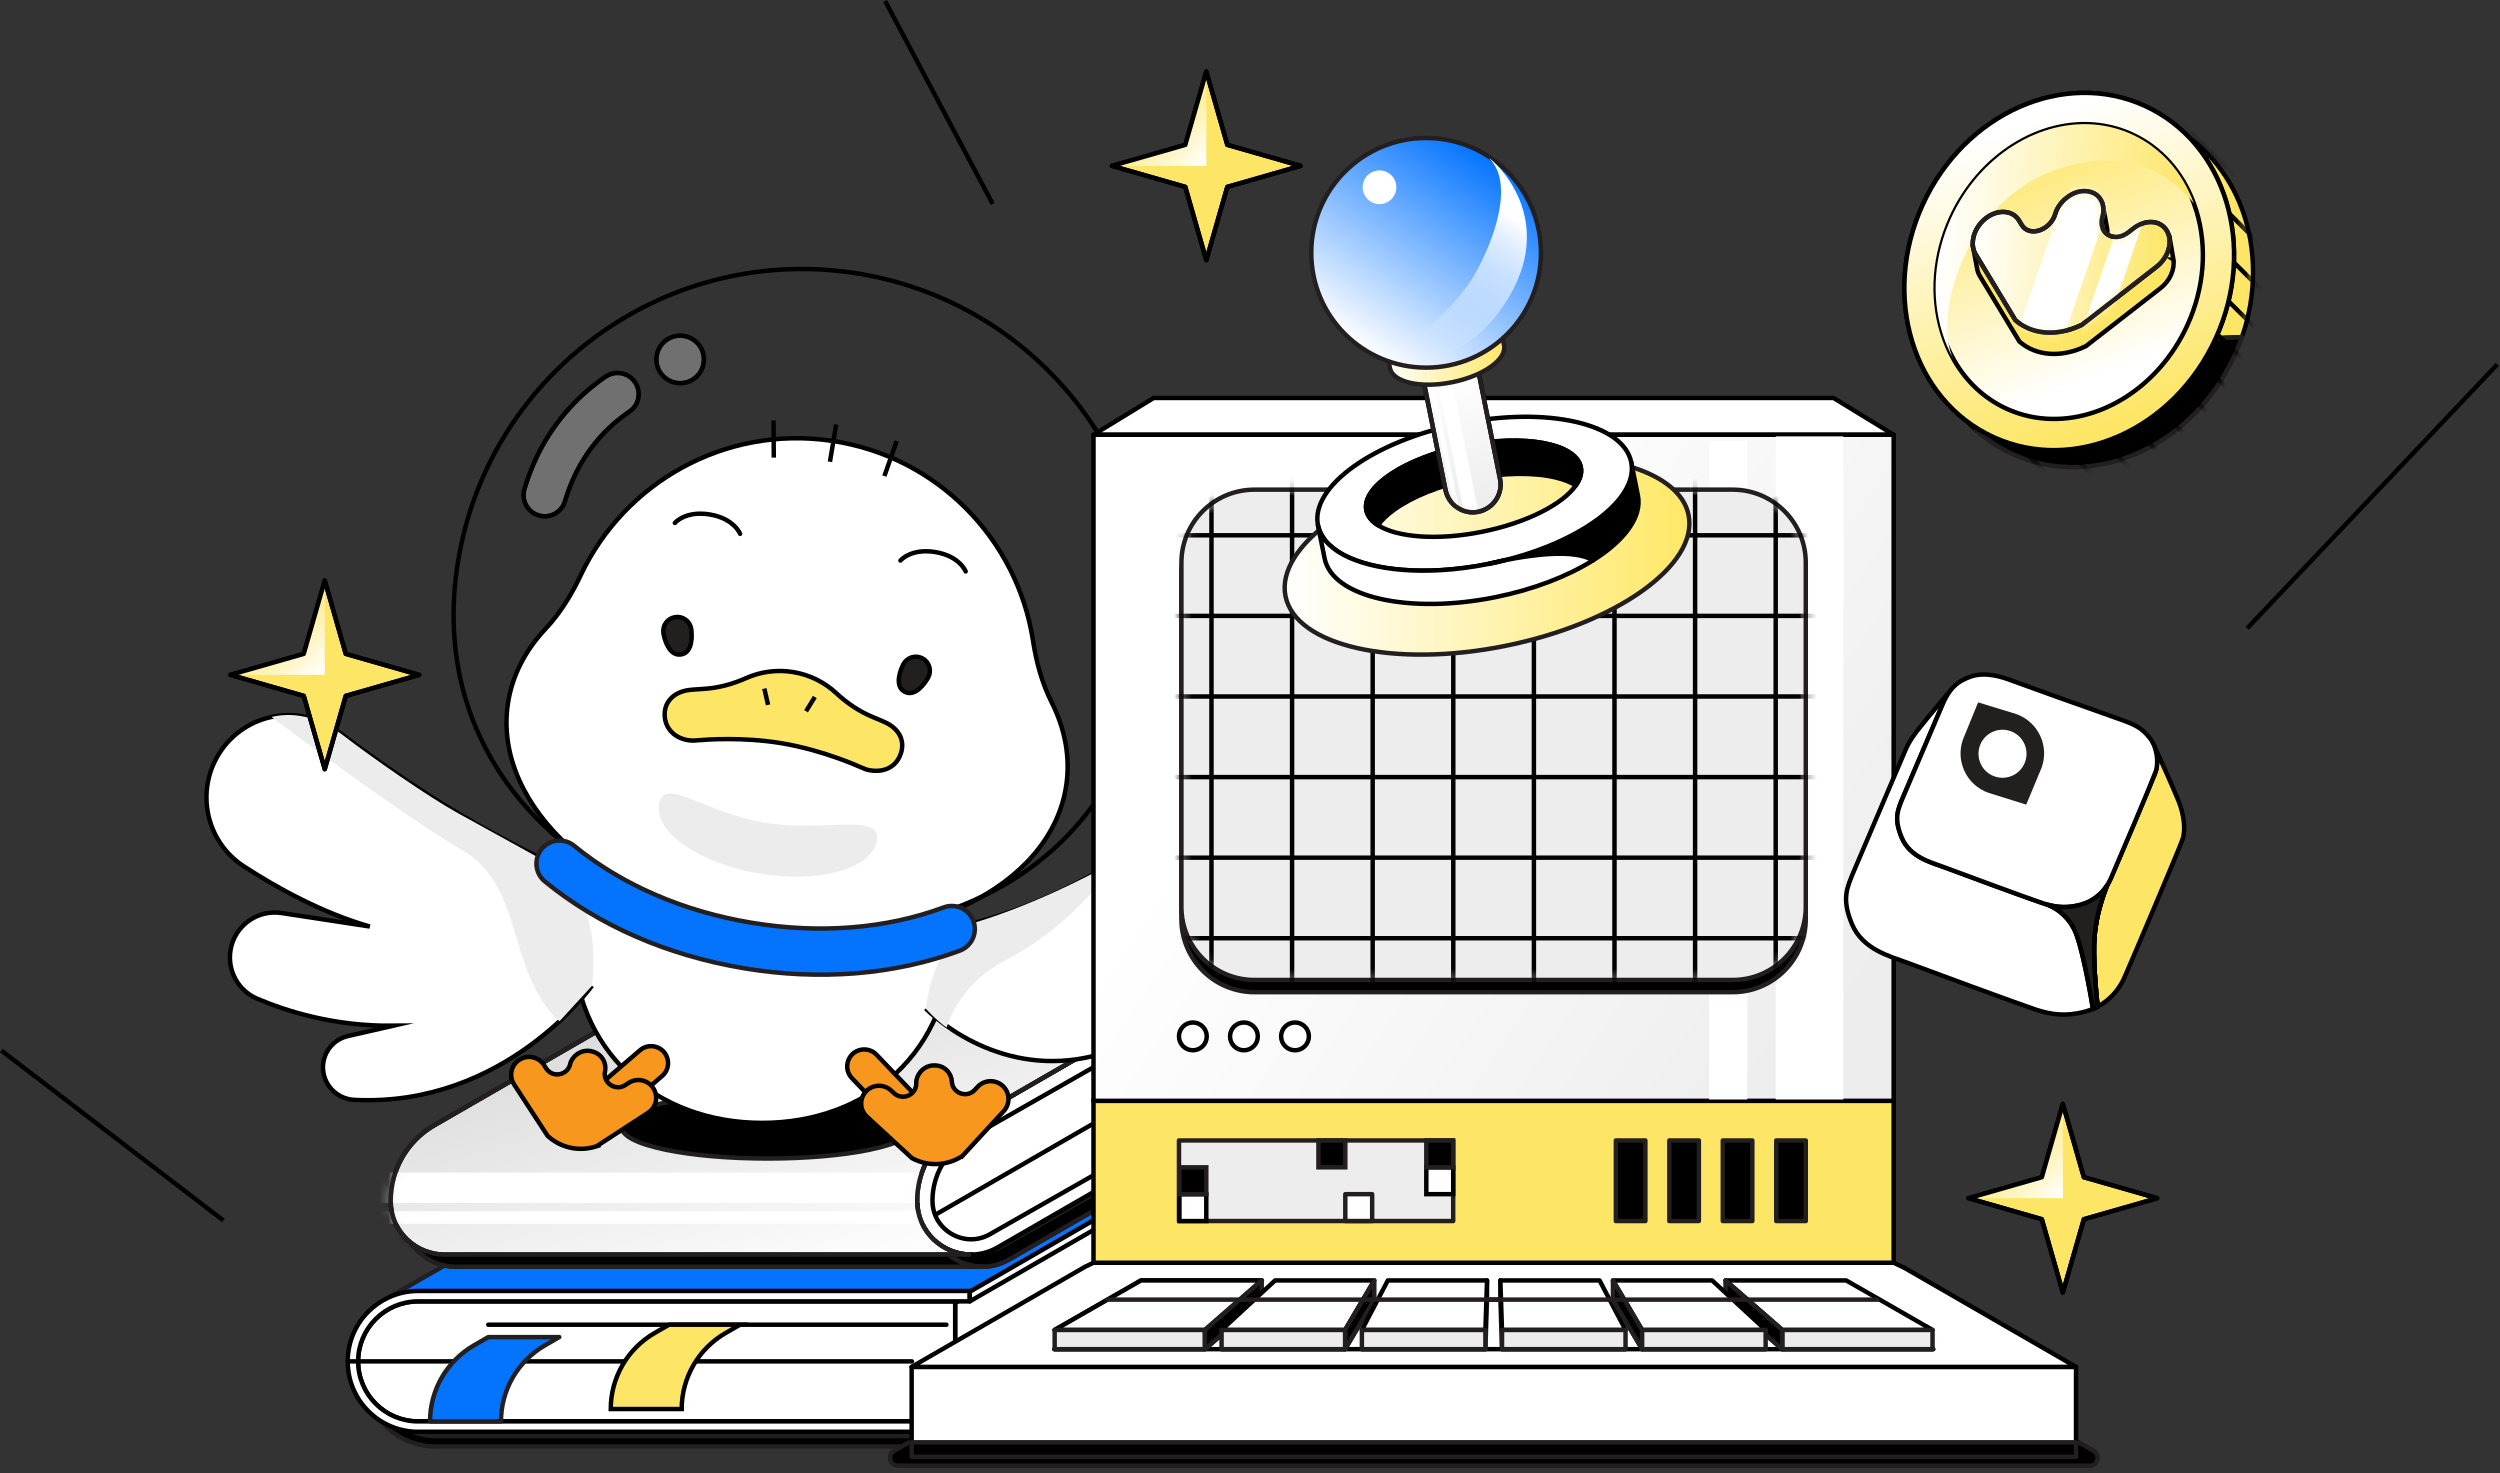 <svg width="280" height="165" viewBox="0 0 280 165" fill="none" xmlns="http://www.w3.org/2000/svg">
<rect x="0" y="0" width="280" height="165" fill="#333333" stroke="none"/>
<path d="M108.633 160.837H48.761H106.995L130.165 147.46V134.198L127.51 135.733H124.876L125.467 134.814H72.435C68.66 134.814 64.949 135.801 61.673 137.677L45.485 146.949L45.463 146.96C44.61 147.348 43.842 147.887 43.185 148.543C41.758 149.968 40.874 151.942 40.874 154.119C40.874 158.472 44.408 162.005 48.761 162.005H108.633L131.803 148.628V147.463L108.633 160.84V160.837ZM106.998 147.395H107.304L106.998 147.572V147.395Z" fill="black"/>
<path d="M48.761 160.837H108.634V160.84L131.803 147.463V148.628L108.634 162.005H48.761C44.408 162.005 40.874 158.472 40.874 154.119C40.874 151.942 41.758 149.968 43.185 148.543C43.842 147.887 44.61 147.348 45.463 146.96L45.485 146.949L61.673 137.677C64.949 135.801 68.66 134.814 72.435 134.814H125.467L124.876 135.733H127.51L130.165 134.198V147.46L106.995 160.837H48.761ZM48.761 160.837C46.907 160.837 45.228 160.082 44.011 158.866M106.998 147.395H107.304L106.998 147.572V147.395Z" stroke="#231F20" stroke-width="0.5" stroke-linecap="round" stroke-linejoin="round"/>
<path d="M125.45 133.17L124.86 134.089L123.615 136.02L108.617 144.677L107.51 145.317H43.532L43.554 145.306L59.742 136.033C63.019 134.158 66.73 133.17 70.504 133.17H125.45Z" fill="#0474FF" stroke="#231F20" stroke-width="0.5" stroke-linecap="round" stroke-linejoin="round"/>
<path d="M130.149 145.82L106.979 159.196V145.932L130.149 132.555V145.82Z" fill="white" stroke="black" stroke-width="0.5" stroke-linecap="round" stroke-linejoin="round"/>
<path d="M46.831 159.196C43.125 159.196 40.108 156.183 40.108 152.475C40.108 148.767 43.125 145.754 46.831 145.754H106.979V159.194H46.831V159.196Z" fill="white" stroke="black" stroke-width="0.5" stroke-linecap="round" stroke-linejoin="round"/>
<path d="M46.831 159.197C43.125 159.197 40.108 156.183 40.108 152.475C40.108 148.768 43.122 145.754 46.831 145.754H108.617V144.589H46.831C45.66 144.589 44.553 144.844 43.554 145.306L43.532 145.317C42.679 145.705 41.911 146.244 41.254 146.9C39.827 148.325 38.943 150.299 38.943 152.475C38.943 156.829 42.477 160.361 46.831 160.361H108.617V159.194H46.831V159.197Z" fill="white" stroke="black" stroke-width="0.5" stroke-linecap="round" stroke-linejoin="round"/>
<path d="M128.984 134.089L128.046 134.538L108.617 145.754V144.677L123.615 136.02L124.86 134.089H128.984Z" fill="white" stroke="black" stroke-width="0.5" stroke-linecap="round" stroke-linejoin="round"/>
<path d="M131.787 146.985L108.617 160.361V159.197L131.787 145.82V146.985Z" fill="white" stroke="black" stroke-width="0.5" stroke-linecap="round" stroke-linejoin="round"/>
<path d="M132.736 113.63V129.684L113.028 141.062C112.06 141.622 111.029 141.88 110.026 141.88C106.883 141.88 104.001 139.364 104.001 135.853C104.001 134.111 104.463 132.435 105.308 130.977C106.153 129.52 107.37 128.279 108.88 127.406L132.739 113.633L132.736 113.63Z" fill="black" stroke="#231F20" stroke-width="0.5" stroke-linecap="round" stroke-linejoin="round"/>
<path d="M132.736 113.63V129.684L113.028 141.062C112.06 141.622 111.029 141.88 110.026 141.88C106.883 141.88 104.001 139.364 104.001 135.853C104.001 134.111 104.463 132.435 105.308 130.977C106.153 129.52 107.37 128.279 108.88 127.406L132.739 113.633L132.736 113.63Z" fill="black" stroke="#231F20" stroke-width="0.5" stroke-linecap="round" stroke-linejoin="round"/>
<path d="M110.026 141.879H51.053C47.911 141.879 45.028 139.364 45.028 135.853C45.028 134.111 45.496 132.435 46.336 130.977C46.483 130.72 46.648 130.469 46.817 130.223C47.618 129.091 48.666 128.123 49.905 127.406L73.764 113.633H132.736L108.877 127.406C107.367 128.279 106.15 129.517 105.305 130.977C104.46 132.438 103.998 134.111 103.998 135.853C103.998 139.364 106.88 141.879 110.023 141.879H110.026Z" fill="black" stroke="#231F20" stroke-width="0.5" stroke-linecap="round" stroke-linejoin="round"/>
<path d="M110.154 141.88H110.026" stroke="#231F20" stroke-width="0.5" stroke-linecap="round" stroke-linejoin="round"/>
<path d="M110.026 140.171C107.95 140.171 105.71 138.519 105.71 135.85C105.71 134.437 106.082 133.048 106.788 131.828C107.496 130.606 108.513 129.586 109.733 128.883L137.295 113.171V125.279L112.175 139.583C111.5 139.974 110.778 140.171 110.026 140.171Z" fill="black" stroke="#231F20" stroke-width="0.5" stroke-linecap="round" stroke-linejoin="round"/>
<path d="M110.026 141.879H51.053C47.911 141.879 45.028 139.364 45.028 135.853C45.028 134.111 45.496 132.435 46.336 130.977C46.483 130.72 46.648 130.469 46.817 130.223C47.618 129.091 48.666 128.123 49.905 127.406L73.764 113.633H132.736L108.877 127.406C107.367 128.279 106.15 129.517 105.305 130.977C104.46 132.438 103.998 134.111 103.998 135.853C103.998 139.364 106.88 141.879 110.023 141.879H110.026Z" fill="black"/>
<mask id="mask0_4_355" style="mask-type:luminance" maskUnits="userSpaceOnUse" x="45" y="113" width="88" height="29">
<path d="M110.026 141.879H51.053C47.911 141.879 45.028 139.364 45.028 135.853C45.028 134.111 45.496 132.435 46.336 130.977C46.483 130.72 46.648 130.469 46.817 130.223C47.618 129.091 48.666 128.123 49.905 127.406L73.764 113.633H132.736L108.877 127.406C107.367 128.279 106.15 129.517 105.305 130.977C104.46 132.438 103.998 134.111 103.998 135.853C103.998 139.364 106.88 141.879 110.023 141.879H110.026Z" fill="white"/>
</mask>
<g mask="url(#mask0_4_355)">
<path d="M124.069 137.373H36.745V139.457H124.069V137.373Z" fill="black" stroke="#231F20" stroke-width="0.5" stroke-linecap="round" stroke-linejoin="round"/>
<path d="M124.069 130.917H36.745V135.979H124.069V130.917Z" fill="black" stroke="#231F20" stroke-width="0.5" stroke-linecap="round" stroke-linejoin="round"/>
</g>
<path d="M110.026 141.879H51.053C47.911 141.879 45.028 139.364 45.028 135.853C45.028 134.111 45.496 132.435 46.336 130.977C46.483 130.72 46.648 130.469 46.817 130.223C47.618 129.091 48.666 128.123 49.905 127.406L73.764 113.633H132.736L108.877 127.406C107.367 128.279 106.15 129.517 105.305 130.977C104.46 132.438 103.998 134.111 103.998 135.853C103.998 139.364 106.88 141.879 110.023 141.879H110.026Z" stroke="#231F20" stroke-width="0.5" stroke-linecap="round" stroke-linejoin="round"/>
<path d="M110.026 140.171C107.95 140.171 105.71 138.519 105.71 135.85C105.71 134.437 106.082 133.048 106.788 131.828C107.496 130.606 108.513 129.586 109.733 128.883L137.295 113.171V125.279L112.175 139.583C111.5 139.974 110.778 140.171 110.026 140.171Z" fill="black"/>
<path d="M110.026 140.171C107.95 140.171 105.71 138.519 105.71 135.85C105.71 134.437 106.082 133.048 106.788 131.828C107.496 130.606 108.513 129.586 109.733 128.883L137.295 113.171V125.279L112.175 139.583C111.5 139.974 110.778 140.171 110.026 140.171Z" stroke="#231F20" stroke-width="0.5" stroke-linecap="round" stroke-linejoin="round"/>
<path d="M131.462 112.263V128.317L111.755 139.695C110.787 140.255 109.756 140.512 108.752 140.512C105.61 140.512 102.727 137.997 102.727 134.486C102.727 132.744 103.189 131.068 104.034 129.61C104.879 128.153 106.096 126.911 107.606 126.039L131.465 112.266L131.462 112.263Z" fill="white" stroke="black" stroke-width="0.5" stroke-linecap="round" stroke-linejoin="round"/>
<path d="M131.462 112.263V128.317L111.755 139.695C110.787 140.255 109.756 140.512 108.752 140.512C105.61 140.512 102.727 137.997 102.727 134.486C102.727 132.744 103.189 131.068 104.034 129.61C104.879 128.153 106.096 126.911 107.606 126.039L131.465 112.266L131.462 112.263Z" fill="white" stroke="black" stroke-width="0.5" stroke-linecap="round" stroke-linejoin="round"/>
<path d="M108.752 140.513H49.78C46.638 140.513 43.755 137.997 43.755 134.486C43.755 132.744 44.223 131.068 45.062 129.61C45.21 129.353 45.374 129.102 45.544 128.856C46.345 127.724 47.392 126.756 48.631 126.039L72.49 112.266H131.463L107.603 126.039C106.094 126.912 104.877 128.15 104.032 129.61C103.187 131.071 102.724 132.744 102.724 134.486C102.724 137.997 105.607 140.513 108.749 140.513H108.752Z" fill="url(#paint0_linear_4_355)" stroke="black" stroke-width="0.5" stroke-linecap="round" stroke-linejoin="round"/>
<path d="M108.881 140.512H108.752" stroke="black" stroke-width="0.5" stroke-linecap="round" stroke-linejoin="round"/>
<path d="M108.752 138.803C106.676 138.803 104.436 137.152 104.436 134.483C104.436 133.069 104.808 131.68 105.514 130.461C106.222 129.239 107.24 128.219 108.459 127.516L136.022 111.804V123.912L110.902 138.216C110.226 138.607 109.504 138.803 108.752 138.803Z" fill="white" stroke="black" stroke-width="0.5" stroke-linecap="round" stroke-linejoin="round"/>
<mask id="mask1_4_355" style="mask-type:luminance" maskUnits="userSpaceOnUse" x="43" y="112" width="89" height="29">
<path d="M108.752 140.513H49.78C46.638 140.513 43.755 137.997 43.755 134.486C43.755 132.744 44.223 131.068 45.062 129.61C45.21 129.353 45.374 129.102 45.544 128.856C46.345 127.724 47.392 126.756 48.631 126.039L72.49 112.266H131.463L107.603 126.039C106.094 126.912 104.877 128.15 104.032 129.61C103.187 131.071 102.724 132.744 102.724 134.486C102.724 137.997 105.607 140.513 108.749 140.513H108.752Z" fill="white"/>
</mask>
<g mask="url(#mask1_4_355)">
<path d="M122.796 135.664H35.471V137.062H122.796V135.664Z" fill="white"/>
<path d="M122.796 131.33H35.471V134.726H122.796V131.33Z" fill="white"/>
</g>
<path d="M108.752 140.513H49.78C46.638 140.513 43.755 137.997 43.755 134.486C43.755 132.744 44.223 131.068 45.062 129.61C45.21 129.353 45.374 129.102 45.544 128.856C46.345 127.724 47.392 126.756 48.631 126.039L72.49 112.266H131.463L107.603 126.039C106.094 126.912 104.877 128.15 104.032 129.61C103.187 131.071 102.724 132.744 102.724 134.486C102.724 137.997 105.607 140.513 108.749 140.513H108.752Z" stroke="#231F20" stroke-width="0.5" stroke-miterlimit="10"/>
<path d="M104.937 135.951L136.199 117.907" stroke="black" stroke-width="0.5" stroke-linecap="round" stroke-linejoin="round"/>
<path d="M85.975 129.755C81.681 129.755 77.636 129.408 74.59 128.779C71.308 128.104 69.574 127.185 69.574 126.127C69.574 125.069 71.308 124.153 74.59 123.474C77.639 122.846 81.681 122.498 85.975 122.498C90.269 122.498 94.314 122.846 97.36 123.474C100.642 124.15 102.376 125.069 102.376 126.127C102.376 127.185 100.642 128.101 97.36 128.779C94.311 129.408 90.269 129.755 85.975 129.755Z" fill="black" stroke="#231F20" stroke-width="0.5" stroke-linecap="round" stroke-linejoin="round"/>
<path d="M106.577 104.833C106.577 117.906 97.074 125.762 85.352 125.762C73.63 125.762 64.127 117.906 64.127 104.833V89.365H85.352C96.237 89.365 106.577 89.135 106.577 89.135V104.833Z" fill="white" stroke="black" stroke-width="0.5" stroke-miterlimit="10"/>
<path d="M117.785 78.665C116.696 76.499 116.062 74.139 115.693 71.744C113.945 60.429 105.005 51.089 93.081 49.363C81.157 47.638 69.935 54.058 65.048 64.413C64.014 66.606 62.737 68.687 61.077 70.456C58.815 72.868 57.336 75.709 56.876 78.867C55.203 90.417 67.849 101.809 85.122 104.308C102.396 106.81 117.752 99.474 119.426 87.921C119.883 84.763 119.27 81.618 117.785 78.665Z" fill="white" stroke="black" stroke-width="0.5" stroke-miterlimit="10"/>
<path d="M92.955 51.715L93.65 47.539" stroke="black" stroke-width="0.5" stroke-miterlimit="10"/>
<path d="M86.665 51.25L86.635 47.096" stroke="black" stroke-width="0.5" stroke-miterlimit="10"/>
<path d="M99.054 53.317L100.429 49.396" stroke="black" stroke-width="0.5" stroke-miterlimit="10"/>
<path d="M100.747 84.752C100.123 86.07 98.805 86.504 97.435 86.278C97.153 86.231 96.874 86.144 96.603 86.015C96.598 86.015 96.554 85.993 96.466 85.955C96.133 85.804 95.192 85.397 93.868 84.924C92.211 84.333 89.957 83.644 87.537 83.242C83.191 82.518 79.043 82.835 78.211 82.909C78.115 82.92 78.064 82.925 78.061 82.922C76.316 83.111 74.653 82.108 74.462 80.363C74.27 78.616 75.506 77.467 77.251 77.273C77.32 77.265 77.877 77.205 78.785 77.156C80.448 77.063 82.065 76.617 83.588 75.941C85.191 75.231 87.009 74.965 88.866 75.277C90.723 75.586 92.359 76.428 93.644 77.618C94.867 78.752 96.253 79.701 97.798 80.327C98.638 80.669 99.141 80.904 99.204 80.934C100.796 81.684 101.499 83.16 100.749 84.752H100.747Z" fill="#FDE666" stroke="black" stroke-width="0.5" stroke-miterlimit="10"/>
<path d="M85.606 77.123L86.022 78.947" stroke="black" stroke-width="0.5" stroke-miterlimit="10"/>
<path d="M91.259 78.064L90.275 79.658" stroke="black" stroke-width="0.5" stroke-miterlimit="10"/>
<g opacity="0.3">
<path d="M59.846 57.525C58.906 56.997 58.416 55.874 58.731 54.794C59.078 53.604 59.526 52.423 60.065 51.277C61.797 47.602 64.482 44.457 67.83 42.18C68.913 41.444 70.389 41.723 71.125 42.806C71.861 43.889 71.582 45.365 70.499 46.101C67.816 47.927 65.748 50.347 64.359 53.298C63.924 54.219 63.563 55.168 63.287 56.12C62.92 57.377 61.602 58.099 60.347 57.733C60.169 57.681 60.002 57.61 59.849 57.525H59.846Z" fill="white" stroke="black" stroke-width="0.5" stroke-miterlimit="10"/>
<path d="M76.176 42.918C77.648 42.918 78.84 41.726 78.84 40.255C78.84 38.784 77.648 37.592 76.176 37.592C74.705 37.592 73.513 38.784 73.513 40.255C73.513 41.726 74.705 42.918 76.176 42.918Z" fill="white" stroke="black" stroke-width="0.5" stroke-miterlimit="10"/>
</g>
<path d="M59.846 57.525C58.906 56.997 58.416 55.874 58.731 54.794C59.078 53.604 59.526 52.423 60.065 51.277C61.797 47.602 64.482 44.457 67.83 42.18C68.913 41.444 70.389 41.723 71.125 42.806C71.861 43.889 71.582 45.365 70.499 46.101C67.816 47.927 65.748 50.347 64.359 53.298C63.924 54.219 63.563 55.168 63.287 56.12C62.92 57.377 61.602 58.099 60.347 57.733C60.169 57.681 60.002 57.61 59.849 57.525H59.846Z" stroke="black" stroke-width="0.5" stroke-miterlimit="10"/>
<path d="M76.176 42.918C77.648 42.918 78.84 41.726 78.84 40.255C78.84 38.784 77.648 37.592 76.176 37.592C74.705 37.592 73.513 38.784 73.513 40.255C73.513 41.726 74.705 42.918 76.176 42.918Z" stroke="black" stroke-width="0.5" stroke-miterlimit="10"/>
<path d="M77.413 70.421C77.276 69.562 76.466 68.98 75.608 69.116C74.749 69.253 74.166 70.062 74.303 70.921C74.412 71.607 74.943 73.516 76.28 73.3C77.618 73.084 77.522 71.107 77.413 70.421Z" fill="#221F1F" stroke="black" stroke-width="0.5" stroke-miterlimit="10"/>
<path d="M101.184 74.383C101.594 73.617 102.546 73.325 103.315 73.735C104.083 74.145 104.373 75.097 103.963 75.865C103.637 76.477 102.516 78.113 101.321 77.475C100.126 76.838 100.859 74.998 101.184 74.386V74.383Z" fill="#221F1F" stroke="black" stroke-width="0.5" stroke-miterlimit="10"/>
<g style="mix-blend-mode:multiply">
<path d="M98.219 94.128C97.689 97.303 91.798 98.963 85.057 97.839C78.315 96.715 73.283 93.231 73.811 90.056C74.341 86.882 78.84 91 85.579 92.124C92.32 93.248 98.747 90.951 98.217 94.125L98.219 94.128Z" fill="#ECECEC"/>
</g>
<path d="M128.358 75.603C124.811 96.873 105.382 107.073 84.11 103.523C62.836 99.977 47.772 84.027 51.319 62.756C54.866 41.485 74.99 27.119 96.264 30.665C117.539 34.212 131.908 54.331 128.361 75.603H128.358Z" stroke="black" stroke-width="0.5" stroke-miterlimit="10"/>
<path d="M64.81 97.882C64.81 97.882 61.083 96.854 51.234 91.046C47.638 88.924 42.288 85.296 37.926 81.976C33.619 78.698 27.43 79.819 24.545 84.396C21.864 88.651 23.084 94.276 27.296 97.018C31.125 99.512 36.121 102.249 41.422 103.772L31.538 102.26C28.822 101.845 26.276 103.688 25.822 106.395C25.439 108.681 26.664 110.939 28.795 111.85C32.079 113.255 37.431 114.956 44.039 114.882L38.963 116.042C36.991 116.493 35.782 118.483 36.291 120.439C36.696 121.997 38.069 123.105 39.679 123.184C56.595 124.037 66.301 110.406 66.301 110.406" fill="white"/>
<path d="M64.81 97.882C64.81 97.882 61.083 96.854 51.234 91.046C47.638 88.924 42.288 85.296 37.926 81.976C33.619 78.698 27.43 79.819 24.545 84.396C21.864 88.651 23.084 94.276 27.296 97.018C31.125 99.512 36.121 102.249 41.422 103.772L31.538 102.26C28.822 101.845 26.276 103.688 25.822 106.395C25.439 108.681 26.664 110.939 28.795 111.85C32.079 113.255 37.431 114.956 44.039 114.882L38.963 116.042C36.991 116.493 35.782 118.483 36.291 120.439C36.696 121.997 38.069 123.105 39.679 123.184C56.595 124.037 66.301 110.406 66.301 110.406" stroke="black" stroke-width="0.5" stroke-miterlimit="10"/>
<g style="mix-blend-mode:multiply">
<path d="M62.672 114.374C62.672 114.374 60.363 112.834 58.545 107.259C56.98 102.468 56.198 97.839 51.855 95.282C44.342 90.858 30.403 80.3 30.403 80.3C33.332 79.606 36.179 80.615 38.457 82.376C41.714 84.894 48.054 89.288 51.237 91.044C58.657 95.143 62.929 97.494 62.929 97.494C62.929 97.494 65.267 99.231 66.213 104.453C66.706 107.169 66.306 110.409 66.306 110.409L62.674 114.371L62.672 114.374Z" fill="#ECECEC"/>
</g>
<path d="M106.575 103.901C111.618 103.088 120.263 99.848 127.458 94.798C128.828 93.835 131.106 97.149 132.11 98.585C133.907 101.281 133.576 109.019 131.213 111.076C128.88 113.168 128.207 116.164 125.385 117.316C114.905 121.584 106.594 115.831 103.678 112.954" fill="white"/>
<path d="M106.575 103.901C111.618 103.088 120.263 99.848 127.458 94.798C128.828 93.835 131.106 97.149 132.11 98.585C133.907 101.281 133.576 109.019 131.213 111.076C128.88 113.168 128.207 116.164 125.385 117.316C114.905 121.584 106.594 115.831 103.678 112.954" stroke="black" stroke-width="0.5" stroke-miterlimit="10"/>
<g style="mix-blend-mode:multiply">
<path d="M103.678 112.952C103.678 112.952 104.141 108.913 105.768 106.731C107.395 104.549 108.596 103.494 108.596 103.494C108.596 103.494 115.641 101.659 125.021 96.409C125.021 96.409 120.941 103.223 112.449 107.658C107.267 110.365 106.025 115.087 106.025 115.087C104.786 114.221 103.678 112.952 103.678 112.952Z" fill="#ECECEC"/>
</g>
<path d="M83.29 108.437C74.746 107.013 67.05 103.655 61.028 98.725C59.923 97.82 59.762 96.193 60.667 95.088C61.572 93.983 63.199 93.822 64.304 94.727C69.626 99.086 76.486 102.063 84.14 103.34C91.795 104.617 99.248 104.024 105.697 101.629C107.034 101.131 108.522 101.812 109.02 103.152C109.517 104.489 108.836 105.976 107.496 106.474C100.202 109.184 91.831 109.865 83.287 108.44L83.29 108.437Z" fill="#0474FF" stroke="#231F20" stroke-width="0.5" stroke-linecap="round" stroke-linejoin="round"/>
<path d="M102.653 128.327L107.204 127.581L98.168 118.125C97.733 117.671 97.104 117.461 96.483 117.562C94.973 117.808 94.358 119.648 95.414 120.753L102.65 128.327H102.653Z" fill="#F7971D" stroke="black" stroke-width="0.5" stroke-miterlimit="10"/>
<path d="M66.213 127.34L61.758 126.153L71.677 117.628C72.153 117.217 72.802 117.07 73.409 117.231C74.888 117.625 75.32 119.514 74.158 120.512L66.213 127.34Z" fill="#F7971D" stroke="black" stroke-width="0.5" stroke-miterlimit="10"/>
<path d="M82.891 59.789C82.891 59.789 82.234 58.078 79.496 57.621C76.759 57.164 75.583 58.57 75.583 58.57" stroke="black" stroke-width="0.5" stroke-linecap="round" stroke-linejoin="round"/>
<path d="M108.155 64C108.155 64 107.499 62.289 104.761 61.832C102.024 61.375 100.848 62.781 100.848 62.781" stroke="black" stroke-width="0.5" stroke-linecap="round" stroke-linejoin="round"/>
<path d="M66.837 128.368L72.583 124.628C73.507 124.026 73.767 122.793 73.165 121.869C72.564 120.944 71.33 120.685 70.406 121.286L70.028 121.532C68.921 122.254 67.493 121.275 67.767 119.982C67.936 119.181 67.52 118.01 66.205 117.731C65.037 117.485 64.034 118.355 63.864 119.156C63.59 120.449 61.889 120.767 61.167 119.659L60.921 119.282C60.32 118.358 59.086 118.098 58.162 118.699C57.237 119.301 56.977 120.534 57.579 121.458L61.321 127.203C62.778 128.557 64.854 129.016 66.746 128.401L66.84 128.371L66.837 128.368Z" fill="#F7971D" stroke="black" stroke-width="0.5" stroke-miterlimit="10"/>
<path d="M107.778 129.481L112.422 124.439C113.168 123.63 113.116 122.366 112.307 121.62C111.497 120.873 110.234 120.925 109.487 121.735L109.181 122.065C108.284 123.039 106.659 122.443 106.605 121.122C106.572 120.302 105.88 119.271 104.534 119.326C103.342 119.375 102.584 120.466 102.62 121.286C102.675 122.607 101.105 123.334 100.131 122.44L99.8 122.134C98.991 121.387 97.727 121.439 96.981 122.249C96.234 123.058 96.286 124.321 97.096 125.068L102.139 129.711C103.886 130.662 106.011 130.594 107.693 129.53L107.775 129.478L107.778 129.481Z" fill="#F7971D" stroke="black" stroke-width="0.5" stroke-miterlimit="10"/>
<path d="M25.009 136.689L0.152 117.66" stroke="black" stroke-width="0.5" stroke-miterlimit="10"/>
<path d="M234.039 164.157H100.579C99.671 164.157 99.349 162.954 100.136 162.5L118.137 152.109L119.144 151.628H215.42L216.749 152.262H216.754L234.487 162.5C235.275 162.954 234.952 164.157 234.044 164.157H234.039Z" fill="black" stroke="#231F20" stroke-width="0.5" stroke-linecap="round" stroke-linejoin="round"/>
<path d="M232.513 153.091H102.105V163.161H232.513V153.091Z" fill="white" stroke="black" stroke-width="0.5" stroke-linecap="round" stroke-linejoin="round"/>
<path d="M232.513 161.537H102.105V163.161H232.513V161.537Z" fill="black" stroke="#231F20" stroke-width="0.5" stroke-linecap="round" stroke-linejoin="round"/>
<path d="M232.513 153.091H102.105L121.534 141.874L122.472 141.426H212.091L213.327 142.016L213.333 142.019L232.513 153.091Z" fill="white" stroke="black" stroke-width="0.5" stroke-linecap="round" stroke-linejoin="round"/>
<path d="M118.077 151.108L127.474 145.683L127.726 145.56H206.84L207.365 145.812L216.538 151.108H118.077Z" fill="white" stroke="black" stroke-width="0.5" stroke-linecap="round" stroke-linejoin="round"/>
<path d="M212.091 123.294H122.472V141.426H212.091V123.294Z" fill="#FDE666" stroke="black" stroke-width="0.5" stroke-miterlimit="10"/>
<path d="M205.353 44.57H129.211L122.472 48.691H212.091L205.353 44.57Z" fill="white" stroke="black" stroke-width="0.5" stroke-linecap="round" stroke-linejoin="round"/>
<path d="M212.091 48.691H122.472V123.294H212.091V48.691Z" fill="url(#paint1_linear_4_355)" stroke="black" stroke-width="0.5" stroke-linecap="round" stroke-linejoin="round"/>
<path d="M195.701 49.388H191.427V123.143H195.701V49.388Z" fill="white"/>
<path d="M206.455 48.874H198.879V123.143H206.455V48.874Z" fill="white"/>
<path d="M202.246 102.941V64.389C202.246 59.871 198.582 56.208 194.063 56.208L140.5 56.208C135.981 56.208 132.318 59.871 132.318 64.389V102.941C132.318 107.46 135.981 111.123 140.5 111.123H194.063C198.582 111.123 202.246 107.46 202.246 102.941Z" fill="black" stroke="#231F20" stroke-width="0.5" stroke-linecap="round" stroke-linejoin="round"/>
<path d="M202.246 101.575V63.022C202.246 58.504 198.582 54.841 194.063 54.841L140.5 54.841C135.981 54.841 132.318 58.504 132.318 63.022V101.575C132.318 106.093 135.981 109.756 140.5 109.756H194.063C198.582 109.756 202.246 106.093 202.246 101.575Z" fill="#EDEDED" stroke="#231F20" stroke-width="0.5" stroke-linecap="round" stroke-linejoin="round"/>
<path d="M133.6 117.631C134.46 117.631 135.156 116.934 135.156 116.075C135.156 115.216 134.46 114.519 133.6 114.519C132.741 114.519 132.044 115.216 132.044 116.075C132.044 116.934 132.741 117.631 133.6 117.631Z" fill="white" stroke="black" stroke-width="0.5" stroke-linecap="round" stroke-linejoin="round"/>
<path d="M145.04 117.631C145.9 117.631 146.596 116.934 146.596 116.075C146.596 115.216 145.9 114.519 145.04 114.519C144.181 114.519 143.484 115.216 143.484 116.075C143.484 116.934 144.181 117.631 145.04 117.631Z" fill="white" stroke="black" stroke-width="0.5" stroke-linecap="round" stroke-linejoin="round"/>
<path d="M139.319 117.631C140.178 117.631 140.875 116.934 140.875 116.075C140.875 115.216 140.178 114.519 139.319 114.519C138.46 114.519 137.763 115.216 137.763 116.075C137.763 116.934 138.46 117.631 139.319 117.631Z" fill="white" stroke="black" stroke-width="0.5" stroke-linecap="round" stroke-linejoin="round"/>
<mask id="mask2_4_355" style="mask-type:luminance" maskUnits="userSpaceOnUse" x="132" y="54" width="71" height="56">
<path d="M202.246 101.575V63.022C202.246 58.504 198.582 54.841 194.063 54.841L140.5 54.841C135.981 54.841 132.318 58.504 132.318 63.022V101.575C132.318 106.093 135.981 109.756 140.5 109.756H194.063C198.582 109.756 202.246 106.093 202.246 101.575Z" fill="white"/>
</mask>
<g mask="url(#mask2_4_355)">
<path d="M198.879 41.459V123.581" stroke="black" stroke-width="0.5" stroke-linecap="round" stroke-linejoin="round"/>
<path d="M189.851 41.459V123.581" stroke="black" stroke-width="0.5" stroke-linecap="round" stroke-linejoin="round"/>
<path d="M180.823 41.459V123.581" stroke="black" stroke-width="0.5" stroke-linecap="round" stroke-linejoin="round"/>
<path d="M171.796 41.459V123.581" stroke="black" stroke-width="0.5" stroke-linecap="round" stroke-linejoin="round"/>
<path d="M162.768 41.459V123.581" stroke="black" stroke-width="0.5" stroke-linecap="round" stroke-linejoin="round"/>
<path d="M153.74 41.459V123.581" stroke="black" stroke-width="0.5" stroke-linecap="round" stroke-linejoin="round"/>
<path d="M144.712 41.459V123.581" stroke="black" stroke-width="0.5" stroke-linecap="round" stroke-linejoin="round"/>
<path d="M135.684 41.459V123.581" stroke="black" stroke-width="0.5" stroke-linecap="round" stroke-linejoin="round"/>
<path d="M208.35 105.083H126.213" stroke="black" stroke-width="0.5" stroke-linecap="round" stroke-linejoin="round"/>
<path d="M208.35 96.059H126.213" stroke="black" stroke-width="0.5" stroke-linecap="round" stroke-linejoin="round"/>
<path d="M208.35 87.033H126.213" stroke="black" stroke-width="0.5" stroke-linecap="round" stroke-linejoin="round"/>
<path d="M208.35 78.007H126.213" stroke="black" stroke-width="0.5" stroke-linecap="round" stroke-linejoin="round"/>
<path d="M208.35 68.981H126.213" stroke="black" stroke-width="0.5" stroke-linecap="round" stroke-linejoin="round"/>
<path d="M208.35 59.954H126.213" stroke="black" stroke-width="0.5" stroke-linecap="round" stroke-linejoin="round"/>
</g>
<path d="M111.182 22.84L99.135 0.117" stroke="black" stroke-width="0.5" stroke-miterlimit="10"/>
<path d="M251.099 37.758C230.099 38.287 221.269 48.133 221.269 48.133C215.377 42.791 213.596 33.323 217.475 24.825C222.151 14.579 233.287 9.626 242.347 13.761C250.81 17.624 254.468 28.051 251.099 37.758Z" fill="#FDE666" stroke="black" stroke-width="0.5" stroke-miterlimit="10"/>
<path d="M251.099 37.758C250.863 38.442 250.589 39.122 250.283 39.795C245.607 50.042 234.471 54.995 225.411 50.86C223.866 50.154 222.482 49.232 221.271 48.131C221.271 48.131 230.101 38.285 251.101 37.755L251.099 37.758Z" fill="black" stroke="#231F20" stroke-width="0.5" stroke-linecap="round" stroke-linejoin="round"/>
<mask id="mask3_4_355" style="mask-type:luminance" maskUnits="userSpaceOnUse" x="215" y="12" width="38" height="41">
<path d="M250.281 39.792C254.957 29.547 251.404 17.891 242.345 13.757C233.286 9.624 222.151 14.578 217.474 24.823C212.798 35.068 216.352 46.724 225.411 50.858C234.47 54.991 245.605 50.037 250.281 39.792Z" fill="white"/>
</mask>
<g mask="url(#mask3_4_355)">
<path d="M183.815 12.775L237.344 66.099" stroke="black" stroke-width="0.5" stroke-linecap="round" stroke-linejoin="round"/>
<path d="M217.146 -13.438L270.675 39.886" stroke="black" stroke-width="0.5" stroke-linecap="round" stroke-linejoin="round"/>
<path d="M214.37 -11.253L267.897 42.071" stroke="black" stroke-width="0.5" stroke-linecap="round" stroke-linejoin="round"/>
<path d="M211.592 -9.069L265.119 44.256" stroke="black" stroke-width="0.5" stroke-linecap="round" stroke-linejoin="round"/>
<path d="M208.815 -6.885L262.342 46.44" stroke="black" stroke-width="0.5" stroke-linecap="round" stroke-linejoin="round"/>
<path d="M206.037 -4.7L259.566 48.624" stroke="black" stroke-width="0.5" stroke-linecap="round" stroke-linejoin="round"/>
<path d="M203.259 -2.516L256.788 50.809" stroke="black" stroke-width="0.5" stroke-linecap="round" stroke-linejoin="round"/>
<path d="M200.481 -0.332L254.011 52.993" stroke="black" stroke-width="0.5" stroke-linecap="round" stroke-linejoin="round"/>
<path d="M197.704 1.853L251.233 55.177" stroke="black" stroke-width="0.5" stroke-linecap="round" stroke-linejoin="round"/>
<path d="M194.926 4.037L248.455 57.362" stroke="black" stroke-width="0.5" stroke-linecap="round" stroke-linejoin="round"/>
<path d="M192.148 6.222L245.677 59.546" stroke="black" stroke-width="0.5" stroke-linecap="round" stroke-linejoin="round"/>
<path d="M189.37 8.406L242.9 61.731" stroke="black" stroke-width="0.5" stroke-linecap="round" stroke-linejoin="round"/>
<path d="M186.593 10.591L240.122 63.915" stroke="black" stroke-width="0.5" stroke-linecap="round" stroke-linejoin="round"/>
</g>
<path d="M248.155 37.894C252.831 27.649 249.278 15.993 240.219 11.859C231.159 7.726 220.024 12.68 215.348 22.925C210.672 33.17 214.225 44.826 223.285 48.96C232.344 53.093 243.479 48.139 248.155 37.894Z" fill="white" stroke="black" stroke-width="0.5" stroke-linecap="round" stroke-linejoin="round"/>
<path d="M248.155 37.894C252.831 27.649 249.278 15.993 240.219 11.859C231.159 7.726 220.024 12.68 215.348 22.925C210.672 33.17 214.225 44.826 223.285 48.96C232.344 53.093 243.479 48.139 248.155 37.894Z" fill="url(#paint2_linear_4_355)" stroke="black" stroke-width="0.5" stroke-miterlimit="10"/>
<path d="M245.992 23.61C245.905 23.327 245.811 23.049 245.711 22.777C244.417 19.237 241.979 16.513 238.77 15.049C237.582 14.507 236.32 14.152 235.023 13.997C228.467 13.215 221.687 17.486 218.54 24.381C216.633 28.561 216.272 33.117 217.52 37.218C217.845 38.286 218.272 39.289 218.791 40.216C218.822 40.278 218.856 40.335 218.888 40.392C218.895 40.403 218.901 40.413 218.907 40.424C220.293 42.81 222.295 44.663 224.743 45.781C225.932 46.323 227.194 46.678 228.49 46.831C235.047 47.615 241.826 43.344 244.974 36.446C246.882 32.271 247.242 27.713 245.994 23.612L245.992 23.61Z" fill="url(#paint3_linear_4_355)" stroke="black" stroke-width="0.5" stroke-miterlimit="10"/>
<path style="mix-blend-mode:multiply" d="M245.711 22.773C242.079 18.315 237.062 16.883 230.82 18.835C219.83 22.271 216.461 35.741 218.788 40.214C218.27 39.29 217.843 38.287 217.518 37.216C216.268 33.115 216.631 28.559 218.538 24.379C221.685 17.484 228.465 13.213 235.021 13.995C236.32 14.15 237.582 14.505 238.768 15.047C241.977 16.511 244.417 19.235 245.709 22.773H245.711Z" fill="url(#paint4_linear_4_355)"/>
<path d="M243.42 29.073H243.425L242.991 26.572L235.882 26.833C235.895 26.778 235.908 26.721 235.925 26.663C236.052 26.207 236.065 25.692 235.929 25.223L235.553 23.147L234.845 23.978C234.615 23.88 234.352 23.814 234.044 23.793C232.465 23.684 230.981 25.129 230.65 26.302C230.563 26.61 230.426 26.887 230.259 27.133L226.724 27.322L226.586 27.093C225.87 25.907 224.202 25.794 222.858 26.838C222.582 27.052 222.344 27.301 222.142 27.567L220.978 27.628L221.424 30.023H221.428C221.471 30.327 221.566 30.616 221.721 30.875L226.174 38.253C228.016 39.872 230.82 40.091 233.498 38.824L233.629 38.763L241.992 32.26C243.042 31.445 243.58 30.161 243.423 29.075L243.42 29.073Z" fill="#FDE666" stroke="black" stroke-width="0.5" stroke-miterlimit="10"/>
<path d="M233.181 36.372L241.544 29.87C242.887 28.824 243.397 27.018 242.681 25.832C241.965 24.647 240.296 24.534 238.953 25.578L238.403 26.007C236.789 27.26 234.943 26.168 235.476 24.275C235.808 23.102 235.376 21.527 233.597 21.404C232.018 21.296 230.535 22.741 230.203 23.914C229.67 25.807 227.29 26.61 226.431 25.189L226.138 24.702C225.421 23.516 223.753 23.404 222.41 24.447C221.067 25.492 220.557 27.299 221.273 28.484L225.725 35.862C227.568 37.481 230.371 37.7 233.049 36.434L233.181 36.372Z" fill="url(#paint5_linear_4_355)" stroke="black" stroke-width="0.5" stroke-miterlimit="10"/>
<mask id="mask4_4_355" style="mask-type:luminance" maskUnits="userSpaceOnUse" x="220" y="21" width="24" height="17">
<path d="M233.181 36.372L241.544 29.87C242.887 28.824 243.397 27.018 242.681 25.832C241.965 24.647 240.296 24.534 238.953 25.578L238.403 26.007C236.789 27.26 234.943 26.168 235.476 24.275C235.808 23.102 235.376 21.527 233.597 21.404C232.018 21.296 230.535 22.741 230.203 23.914C229.67 25.807 227.29 26.61 226.431 25.189L226.138 24.702C225.421 23.516 223.753 23.404 222.41 24.447C221.067 25.492 220.557 27.299 221.273 28.484L225.725 35.862C227.568 37.481 230.371 37.7 233.049 36.434L233.181 36.372Z" fill="white"/>
</mask>
<g mask="url(#mask4_4_355)">
<path d="M233.661 14.761L221.18 51.19L225.975 52.833L238.457 16.404L233.661 14.761Z" fill="white"/>
<path d="M240.053 16.948L227.571 53.377L229.968 54.198L242.45 17.769L240.053 16.948Z" fill="white"/>
</g>
<path d="M233.181 36.372L241.544 29.87C242.887 28.824 243.397 27.018 242.681 25.832C241.965 24.647 240.296 24.534 238.953 25.578L238.403 26.007C236.789 27.26 234.943 26.168 235.476 24.275C235.808 23.102 235.376 21.527 233.597 21.404C232.018 21.296 230.535 22.741 230.203 23.914C229.67 25.807 227.29 26.61 226.431 25.189L226.138 24.702C225.421 23.516 223.753 23.404 222.41 24.447C221.067 25.492 220.557 27.299 221.273 28.484L225.725 35.862C227.568 37.481 230.371 37.7 233.049 36.434L233.181 36.372Z" stroke="#231F20" stroke-width="0.5" stroke-miterlimit="10"/>
<path d="M189.122 57.688C188.638 55.277 186.303 53.439 182.808 52.334C181.53 51.93 180.1 51.623 178.544 51.421C174.499 50.899 169.625 51.085 164.511 52.113C152.046 54.62 142.851 61.183 143.975 66.769C145.099 72.353 156.115 74.85 168.581 72.342C181.049 69.835 190.244 63.269 189.12 57.688H189.122Z" fill="url(#paint6_linear_4_355)" stroke="#231F20" stroke-width="0.5" stroke-linecap="round" stroke-linejoin="round"/>
<path d="M182.695 51.768L183.445 55.495C183.929 57.904 181.943 60.548 178.421 62.758H178.418C176.293 61.418 171.261 62.189 168.545 62.744C169.727 62.452 170.862 62.11 171.939 61.733C177.63 59.728 181.725 56.649 182.594 53.666C182.786 53.023 182.821 52.386 182.698 51.768H182.695Z" fill="black" stroke="black" stroke-width="0.5" stroke-linecap="round" stroke-linejoin="round"/>
<path d="M163.57 47.437C153.886 49.384 146.74 54.483 147.612 58.823C147.738 59.444 148.02 60.015 148.441 60.535C150.399 62.952 155.36 64.202 161.385 63.854C163.1 63.75 164.897 63.523 166.735 63.154C168.578 62.782 170.323 62.298 171.939 61.732C177.628 59.723 181.725 56.652 182.597 53.663C182.788 53.021 182.824 52.386 182.698 51.766C181.826 47.426 173.266 45.487 163.573 47.437H163.57ZM177.086 52.895C177.045 53.379 176.837 53.874 176.493 54.369C175.03 56.471 170.996 58.552 166.007 59.556C161.024 60.559 156.501 60.198 154.332 58.826C153.826 58.503 153.446 58.126 153.219 57.696C153.129 57.521 153.063 57.341 153.025 57.152C152.489 54.489 157.436 51.249 164.065 49.917C170.7 48.583 176.515 49.654 177.051 52.321C177.089 52.509 177.097 52.701 177.083 52.898L177.086 52.895Z" fill="white" stroke="black" stroke-width="0.5" stroke-linecap="round" stroke-linejoin="round"/>
<path d="M177.056 52.318C177.094 52.507 177.103 52.698 177.089 52.895C177.048 53.379 176.84 53.874 176.495 54.369C175.902 53.994 175.123 53.691 174.212 53.475C171.811 52.906 168.436 52.917 164.823 53.644C161.213 54.371 158.098 55.665 156.104 57.117C155.341 57.672 154.745 58.249 154.337 58.826C153.831 58.503 153.451 58.126 153.224 57.697C153.134 57.522 153.068 57.341 153.03 57.152C152.494 54.489 157.442 51.249 164.071 49.917C170.706 48.583 176.52 49.655 177.056 52.321V52.318Z" fill="black" stroke="black" stroke-width="0.5" stroke-linecap="round" stroke-linejoin="round"/>
<path d="M178.418 62.758C175.598 64.527 171.791 66.017 167.484 66.884C157.797 68.834 149.234 66.892 148.359 62.553L147.61 58.826C147.735 59.444 148.017 60.018 148.438 60.537C150.396 62.952 155.36 64.207 161.38 63.857C163.095 63.756 164.889 63.526 166.729 63.157H166.732C167.345 63.034 167.949 62.897 168.542 62.747C171.258 62.192 176.29 61.421 178.415 62.761L178.418 62.758Z" fill="white" stroke="black" stroke-width="0.5" stroke-linecap="round" stroke-linejoin="round"/>
<path d="M168.545 62.744C167.952 62.895 167.347 63.031 166.735 63.154C166.789 63.141 167.495 62.957 168.545 62.744Z" fill="white" stroke="black" stroke-width="0.5" stroke-linecap="round" stroke-linejoin="round"/>
<path d="M157.324 32.158L163.432 30.929L168.006 53.65C168.345 55.336 167.253 56.979 165.566 57.318C163.88 57.657 162.237 56.566 161.898 54.879L157.324 32.158Z" fill="url(#paint7_linear_4_355)" stroke="black" stroke-width="0.5" stroke-linecap="round" stroke-linejoin="round"/>
<mask id="mask5_4_355" style="mask-type:luminance" maskUnits="userSpaceOnUse" x="157" y="30" width="12" height="28">
<path d="M157.324 32.158L163.432 30.929L168.006 53.65C168.345 55.336 167.253 56.979 165.566 57.318C163.88 57.657 162.237 56.566 161.898 54.879L157.324 32.158Z" fill="white"/>
</mask>
<g mask="url(#mask5_4_355)">
<path d="M162.262 40.895L160.726 41.204L164.032 57.628L165.568 57.319L162.262 40.895Z" fill="white"/>
<path d="M160.242 41.301L159.746 41.4L163.052 57.825L163.548 57.725L160.242 41.301Z" fill="white"/>
</g>
<path d="M157.324 32.158L163.432 30.929L168.006 53.65C168.345 55.336 167.253 56.979 165.566 57.318C163.88 57.657 162.237 56.566 161.898 54.879L157.324 32.158Z" stroke="#231F20" stroke-width="0.5" stroke-miterlimit="10"/>
<path d="M167.954 36.174L168.455 38.662C168.772 40.243 166.171 42.099 162.641 42.81C159.113 43.521 155.992 42.813 155.675 41.233L155.174 38.744C155.221 38.971 155.322 39.179 155.478 39.368C156.192 40.248 157.999 40.705 160.193 40.577C160.816 40.541 161.473 40.456 162.143 40.322C162.813 40.188 163.45 40.01 164.038 39.803C166.111 39.072 167.602 37.951 167.919 36.866C167.987 36.631 168.001 36.401 167.957 36.174H167.954Z" fill="url(#paint8_linear_4_355)" stroke="#231F20" stroke-width="0.5" stroke-linecap="round" stroke-linejoin="round"/>
<path d="M159.725 41.175C166.829 41.175 172.587 35.418 172.587 28.315C172.587 21.213 166.829 15.455 159.725 15.455C152.622 15.455 146.863 21.213 146.863 28.315C146.863 35.418 152.622 41.175 159.725 41.175Z" fill="url(#paint9_linear_4_355)" stroke="#231F20" stroke-width="0.5" stroke-linecap="round" stroke-linejoin="round"/>
<path d="M164.632 31.577C162.693 34.492 156.886 40.678 152.672 38.919C152.976 39.217 162.042 43.784 168.466 34.126C174.89 24.468 167.17 17.875 166.778 17.711C170.033 20.919 166.573 28.665 164.634 31.577H164.632Z" fill="url(#paint10_linear_4_355)"/>
<path d="M154.504 22.858C155.547 22.858 156.391 22.013 156.391 20.971C156.391 19.929 155.547 19.084 154.504 19.084C153.462 19.084 152.617 19.929 152.617 20.971C152.617 22.013 153.462 22.858 154.504 22.858Z" fill="white"/>
<path d="M244.444 94.02C243.927 95.423 238.619 107.944 237.916 109.524C237.369 110.747 236.381 111.977 234.929 112.745C234.751 111.077 234.393 107.214 234.585 104.865C234.637 104.206 234.735 103.563 234.855 102.962C234.885 102.809 234.918 102.658 234.948 102.508C235.044 102.087 235.148 101.687 235.252 101.324C235.293 101.182 235.334 101.045 235.375 100.911C235.416 100.78 235.454 100.657 235.495 100.536C235.528 100.435 235.561 100.339 235.591 100.246C235.607 100.192 235.627 100.14 235.646 100.091C235.689 99.973 235.728 99.864 235.763 99.768C235.772 99.741 235.782 99.716 235.791 99.689C235.829 99.587 235.862 99.5 235.892 99.426C235.914 99.369 235.933 99.322 235.949 99.281C235.952 99.267 235.957 99.257 235.963 99.246C235.979 99.207 235.993 99.18 235.999 99.158C236.001 99.15 236.004 99.142 236.007 99.136C235.99 99.164 235.971 99.188 235.955 99.216C235.955 99.216 235.955 99.216 235.955 99.21C235.974 99.186 235.99 99.158 236.007 99.131C236.154 98.901 236.28 98.666 236.387 98.431C236.928 97.217 241.001 87.605 241.397 86.531C241.706 85.691 241.662 84.412 241.206 83.381C241.206 83.381 243.205 87.761 243.979 89.662C244.613 91.22 244.813 93.003 244.438 94.015L244.444 94.02Z" fill="#FDE666" stroke="black" stroke-width="0.5" stroke-miterlimit="10"/>
<path d="M235.955 99.221C235.875 99.339 235.793 99.454 235.703 99.566C235.703 99.566 235.7 99.571 235.698 99.574C235.687 99.588 235.673 99.604 235.662 99.618C235.651 99.634 235.638 99.65 235.627 99.661L235.624 99.667C235.596 99.702 235.569 99.732 235.539 99.765C235.506 99.806 235.471 99.844 235.435 99.883C235.432 99.885 235.43 99.891 235.427 99.894C235.394 99.929 235.361 99.962 235.328 99.998C234.957 100.375 234.513 100.709 233.994 100.968C233.846 101.042 233.693 101.108 233.532 101.171C233.37 101.234 233.203 101.286 233.034 101.332C231.541 101.731 230.397 101.616 229.293 101.31C229.129 101.264 228.967 101.217 228.806 101.162C227.542 100.755 218.859 97.553 217.59 97.072C216.316 96.591 213.912 96.008 212.993 93.807C212.077 91.609 212.561 90.692 213.181 89.189C213.181 89.189 216.841 80.605 217.574 78.885C217.806 78.336 218.055 77.876 218.328 77.491C218.26 77.573 216.069 80.149 215.041 81.45C214.478 82.167 213.876 82.921 213.392 84.053C212.438 86.293 207.668 97.479 207.668 97.479C206.858 99.437 206.227 100.629 207.422 103.498C208.614 106.363 211.754 107.121 213.411 107.75C215.071 108.376 226.383 112.549 228.026 113.082C229.673 113.612 231.305 113.897 233.537 113.298C233.849 113.213 234.142 113.112 234.423 112.994C234.598 112.92 234.765 112.838 234.932 112.751C234.754 111.083 234.396 107.219 234.587 104.87C234.639 104.211 234.738 103.569 234.858 102.967C234.888 102.814 234.921 102.664 234.951 102.513C235.047 102.092 235.151 101.693 235.255 101.329C235.296 101.187 235.337 101.05 235.378 100.916C235.419 100.785 235.46 100.662 235.498 100.542C235.531 100.441 235.564 100.345 235.594 100.252C235.61 100.197 235.629 100.145 235.648 100.096C235.692 99.978 235.731 99.869 235.766 99.773C235.774 99.746 235.785 99.721 235.793 99.694C235.832 99.593 235.865 99.505 235.895 99.432C235.916 99.374 235.936 99.328 235.952 99.287C235.955 99.273 235.96 99.262 235.966 99.251C235.982 99.213 235.996 99.186 236.001 99.164C236.004 99.155 236.007 99.147 236.009 99.142C235.993 99.169 235.974 99.194 235.958 99.221H235.955Z" fill="white" stroke="black" stroke-width="0.5" stroke-miterlimit="10"/>
<path d="M236.007 99.144C236.007 99.144 236.001 99.158 235.998 99.166C235.99 99.185 235.979 99.215 235.963 99.254C235.957 99.265 235.952 99.275 235.949 99.289C235.93 99.33 235.914 99.377 235.892 99.434C235.862 99.508 235.829 99.596 235.791 99.697C235.782 99.724 235.772 99.749 235.763 99.776C235.728 99.874 235.689 99.984 235.646 100.099C235.629 100.148 235.61 100.2 235.591 100.254C235.558 100.345 235.528 100.443 235.495 100.544C235.457 100.662 235.416 100.788 235.375 100.919C235.334 101.053 235.293 101.19 235.252 101.332C235.148 101.695 235.044 102.095 234.948 102.516C234.918 102.663 234.885 102.814 234.855 102.97C234.735 103.571 234.637 104.214 234.585 104.873C234.393 107.222 234.751 111.085 234.929 112.753C234.765 112.841 234.598 112.92 234.42 112.997C234.106 111.129 233.13 105.606 232.282 104.017C231.366 102.292 230.006 101.581 229.287 101.313C230.392 101.619 231.535 101.734 233.028 101.335C233.201 101.288 233.368 101.233 233.526 101.173C233.685 101.113 233.841 101.045 233.988 100.971C234.505 100.711 234.948 100.378 235.323 100.003C235.323 100.003 235.342 99.981 235.35 99.973C235.375 99.948 235.397 99.921 235.421 99.896C235.424 99.894 235.427 99.888 235.43 99.885C235.465 99.847 235.501 99.811 235.534 99.768C235.564 99.738 235.591 99.705 235.618 99.669C235.618 99.669 235.618 99.669 235.621 99.667C235.632 99.653 235.646 99.636 235.657 99.62C235.668 99.606 235.681 99.59 235.692 99.576C235.692 99.576 235.695 99.571 235.698 99.568C235.788 99.456 235.87 99.341 235.949 99.224C235.949 99.224 235.949 99.224 235.949 99.218C235.966 99.196 235.985 99.172 235.998 99.147L236.007 99.144Z" fill="white" stroke="black" stroke-width="0.5" stroke-linecap="round" stroke-linejoin="round"/>
<path fill-rule="evenodd" clip-rule="evenodd" d="M241.4 86.536C241.003 87.611 236.928 97.222 236.39 98.436C236.283 98.671 236.157 98.904 236.009 99.136C235.993 99.164 235.974 99.191 235.958 99.216C235.958 99.221 235.958 99.221 235.958 99.221C235.878 99.339 235.796 99.454 235.706 99.566C235.706 99.566 235.703 99.571 235.7 99.574C235.689 99.588 235.676 99.604 235.665 99.618C235.654 99.634 235.64 99.65 235.629 99.661L235.627 99.667C235.599 99.702 235.572 99.732 235.542 99.765C235.509 99.806 235.473 99.844 235.438 99.883C235.435 99.886 235.432 99.891 235.43 99.894C235.397 99.929 235.364 99.962 235.331 99.998C234.959 100.375 234.516 100.709 233.997 100.968C233.849 101.042 233.696 101.108 233.534 101.171C233.373 101.234 233.206 101.286 233.037 101.332C231.543 101.731 230.4 101.616 229.295 101.31C229.131 101.264 228.97 101.217 228.809 101.163C227.545 100.755 218.862 97.553 217.593 97.072C216.318 96.591 213.914 96.008 212.995 93.807C212.079 91.609 212.563 90.692 213.184 89.189C213.184 89.189 216.843 80.605 217.576 78.885C217.809 78.336 218.058 77.876 218.331 77.491C218.911 76.673 219.622 76.175 220.664 75.798C222.395 75.169 224.394 75.875 225.272 76.211C226.15 76.542 234.626 79.588 236.945 80.389C239.261 81.188 239.833 81.513 240.73 82.596C240.927 82.831 241.085 83.099 241.214 83.392C241.671 84.42 241.714 85.702 241.405 86.542L241.4 86.536Z" fill="white" stroke="black" stroke-width="0.5" stroke-miterlimit="10"/>
<path d="M236.007 99.144C236.007 99.144 236.001 99.158 235.998 99.166C235.99 99.185 235.977 99.215 235.963 99.254C235.957 99.265 235.952 99.275 235.949 99.289C235.93 99.33 235.914 99.377 235.892 99.434C235.862 99.508 235.829 99.596 235.791 99.697C235.782 99.724 235.772 99.749 235.763 99.776C235.725 99.874 235.687 99.984 235.646 100.099C235.629 100.148 235.61 100.2 235.591 100.254C235.558 100.345 235.525 100.443 235.495 100.544C235.457 100.662 235.416 100.788 235.375 100.919C235.334 101.053 235.293 101.19 235.252 101.332C235.148 101.695 235.044 102.095 234.948 102.516C234.918 102.663 234.885 102.814 234.855 102.97C234.735 103.571 234.637 104.214 234.585 104.873C234.393 107.222 234.751 111.085 234.929 112.753C234.765 112.841 234.598 112.92 234.42 112.997C234.106 111.129 233.13 105.606 232.282 104.017C231.366 102.292 230.006 101.581 229.287 101.313C230.392 101.619 231.535 101.734 233.028 101.335C233.201 101.288 233.368 101.233 233.526 101.173C233.685 101.113 233.841 101.045 233.988 100.971C234.505 100.711 234.948 100.378 235.323 100.003C235.334 99.995 235.342 99.984 235.353 99.975C235.378 99.951 235.4 99.924 235.424 99.899C235.427 99.896 235.43 99.891 235.432 99.888C235.468 99.85 235.503 99.814 235.536 99.77C235.566 99.74 235.594 99.708 235.621 99.672C235.621 99.672 235.621 99.672 235.624 99.669C235.637 99.656 235.648 99.639 235.659 99.623C235.67 99.609 235.684 99.593 235.695 99.579C235.695 99.579 235.698 99.574 235.7 99.571C235.791 99.459 235.873 99.344 235.952 99.226C235.952 99.226 235.952 99.226 235.952 99.221C235.968 99.199 235.988 99.174 236.001 99.15L236.007 99.144Z" fill="#221F1F" stroke="black" stroke-width="0.5" stroke-linecap="round" stroke-linejoin="round"/>
<path d="M228.497 82.393C229.005 83.476 229.104 84.753 228.664 85.97L226.935 90.118L222.674 88.784C221.46 88.346 220.536 87.457 220.027 86.374C219.518 85.292 219.42 84.015 219.86 82.798L221.55 78.666L225.847 79.981C227.061 80.419 227.985 81.308 228.494 82.391L228.497 82.393ZM226.716 83.276C226.424 82.653 225.893 82.142 225.193 81.89C223.795 81.387 222.253 82.112 221.75 83.509C221.498 84.206 221.553 84.942 221.846 85.565C222.138 86.189 222.669 86.7 223.369 86.951C224.766 87.455 226.309 86.73 226.812 85.333C227.064 84.635 227.009 83.9 226.716 83.276Z" fill="#221F1F"/>
<path d="M251.688 70.367L279.698 40.812" stroke="black" stroke-width="0.5" stroke-miterlimit="10"/>
<path d="M184.283 127.732H180.977V136.758H184.283V127.732Z" fill="black" stroke="#231F20" stroke-width="0.5" stroke-linecap="round" stroke-linejoin="round"/>
<path d="M202.246 127.732H198.939V136.758H202.246V127.732Z" fill="black" stroke="#231F20" stroke-width="0.5" stroke-linecap="round" stroke-linejoin="round"/>
<path d="M196.259 127.732H192.953V136.758H196.259V127.732Z" fill="black" stroke="#231F20" stroke-width="0.5" stroke-linecap="round" stroke-linejoin="round"/>
<path d="M190.272 127.732H186.966V136.758H190.272V127.732Z" fill="black" stroke="#231F20" stroke-width="0.5" stroke-linecap="round" stroke-linejoin="round"/>
<path d="M137.458 16.225L135.106 8.014L132.751 16.225L124.538 18.577L132.751 20.931L135.106 29.14L137.458 20.931L145.671 18.577L137.458 16.225Z" fill="#FDE666" stroke="black" stroke-width="0.5" stroke-linecap="round" stroke-linejoin="round"/>
<path d="M135.106 8.014V18.577H124.538L132.751 16.225L135.106 8.014Z" fill="url(#paint11_linear_4_355)"/>
<path d="M137.458 16.225L135.106 8.014L132.751 16.225L124.538 18.577L132.751 20.931L135.106 29.14L137.458 20.931L145.671 18.577L137.458 16.225Z" stroke="black" stroke-width="0.5" stroke-linecap="round" stroke-linejoin="round"/>
<path d="M38.725 73.233L36.373 65.022L34.018 73.233L25.805 75.585L34.018 77.939L36.373 86.148L38.725 77.939L46.937 75.585L38.725 73.233Z" fill="#FDE666" stroke="black" stroke-width="0.5" stroke-linecap="round" stroke-linejoin="round"/>
<path d="M36.373 65.022V75.585H25.805L34.018 73.233L36.373 65.022Z" fill="url(#paint12_linear_4_355)"/>
<path d="M38.725 73.233L36.373 65.022L34.018 73.233L25.805 75.585L34.018 77.939L36.373 86.148L38.725 77.939L46.937 75.585L38.725 73.233Z" stroke="black" stroke-width="0.5" stroke-linecap="round" stroke-linejoin="round"/>
<path d="M233.391 131.847L231.039 123.635L228.684 131.847L220.471 134.199L228.684 136.553L231.039 144.762L233.391 136.553L241.604 134.199L233.391 131.847Z" fill="#FDE666" stroke="black" stroke-width="0.5" stroke-linecap="round" stroke-linejoin="round"/>
<path d="M231.039 123.635V134.199H220.471L228.684 131.847L231.039 123.635Z" fill="url(#paint13_linear_4_355)"/>
<path d="M233.391 131.847L231.039 123.635L228.684 131.847L220.471 134.199L228.684 136.553L231.039 144.762L233.391 136.553L241.604 134.199L233.391 131.847Z" stroke="black" stroke-width="0.5" stroke-linecap="round" stroke-linejoin="round"/>
<path d="M39.108 152.476H102.136" stroke="black" stroke-width="0.5" stroke-linecap="round" stroke-linejoin="round"/>
<path d="M54.689 148.368H105.998" stroke="black" stroke-width="0.5" stroke-linecap="round" stroke-linejoin="round"/>
<path d="M54.689 149.752L53.081 150.682C50.037 152.437 48.164 155.683 48.164 159.197H56.111C56.111 155.683 57.984 152.437 61.028 150.682L62.637 149.752H54.692H54.689Z" fill="#0474FF" stroke="#231F20" stroke-width="0.5" stroke-linecap="round" stroke-linejoin="round"/>
<path d="M74.927 148.368L73.319 149.298C70.275 151.054 68.402 154.299 68.402 157.813H76.349C76.349 154.299 78.223 151.054 81.267 149.298L82.875 148.368H74.93H74.927Z" fill="#FDE666" stroke="black" stroke-width="0.5" stroke-miterlimit="10"/>
<path d="M141.332 143.408L134.976 148.954H118.121L127.794 143.408H141.332Z" fill="#EDEDED" stroke="#231F20" stroke-width="0.5" stroke-linecap="round" stroke-linejoin="round"/>
<path d="M118.121 151.108H134.951L141.313 145.56H127.794L118.121 151.108Z" fill="#EDEDED" stroke="#231F20" stroke-width="0.5" stroke-linecap="round" stroke-linejoin="round"/>
<path d="M118.121 148.954H134.951L141.313 143.408H127.794L118.121 148.954Z" fill="white" stroke="black" stroke-width="0.5" stroke-linecap="round" stroke-linejoin="round"/>
<path d="M134.951 148.954H118.121V151.108H134.951V148.954Z" fill="#EDEDED" stroke="#231F20" stroke-width="0.5" stroke-linecap="round" stroke-linejoin="round"/>
<path d="M141.313 143.408V145.56L134.951 151.108V148.954L141.313 143.408Z" fill="black" stroke="#231F20" stroke-width="0.5" stroke-linecap="round" stroke-linejoin="round"/>
<path d="M136.816 151.108H150.647L153.92 145.56H142.811L136.816 151.108Z" fill="#EDEDED" stroke="#231F20" stroke-width="0.5" stroke-linecap="round" stroke-linejoin="round"/>
<path d="M136.816 148.954H150.647L153.92 143.408H142.811L136.816 148.954Z" fill="white" stroke="black" stroke-width="0.5" stroke-linecap="round" stroke-linejoin="round"/>
<path d="M150.647 151.108L153.92 145.56V143.408L150.647 148.954V151.108Z" fill="black" stroke="#231F20" stroke-width="0.5" stroke-linecap="round" stroke-linejoin="round"/>
<path d="M150.649 148.954H136.816V151.108H150.649V148.954Z" fill="#EDEDED" stroke="#231F20" stroke-width="0.5" stroke-linecap="round" stroke-linejoin="round"/>
<path d="M182.057 151.108H168.224L168.041 145.56V143.408L182.057 151.108Z" fill="#EDEDED" stroke="#231F20" stroke-width="0.5" stroke-linecap="round" stroke-linejoin="round"/>
<path d="M182.057 148.954H168.224L168.041 143.408H179.152L182.057 148.954Z" fill="white" stroke="black" stroke-width="0.5" stroke-linecap="round" stroke-linejoin="round"/>
<path d="M216.445 151.108H199.615L193.256 145.56H206.775L216.445 151.108Z" fill="#EDEDED" stroke="#231F20" stroke-width="0.5" stroke-linecap="round" stroke-linejoin="round"/>
<path d="M216.445 148.954H199.615L193.256 143.408H206.775L216.445 148.954Z" fill="white" stroke="black" stroke-width="0.5" stroke-linecap="round" stroke-linejoin="round"/>
<path d="M216.445 148.954H199.615V151.108H216.445V148.954Z" fill="#EDEDED" stroke="#231F20" stroke-width="0.5" stroke-linecap="round" stroke-linejoin="round"/>
<path d="M193.256 143.408V145.56L199.615 151.108V148.954L193.256 143.408Z" fill="black" stroke="#231F20" stroke-width="0.5" stroke-linecap="round" stroke-linejoin="round"/>
<path d="M168.227 151.108H182.06V148.953H168.227V151.108Z" fill="#EDEDED" stroke="#231F20" stroke-width="0.5" stroke-linecap="round" stroke-linejoin="round"/>
<path d="M152.531 151.108H166.364L166.547 145.56V143.408L152.531 151.108Z" fill="#EDEDED" stroke="#231F20" stroke-width="0.5" stroke-linecap="round" stroke-linejoin="round"/>
<path d="M152.531 148.954H166.364L166.547 143.408H155.438L152.531 148.954Z" fill="white" stroke="black" stroke-width="0.5" stroke-linecap="round" stroke-linejoin="round"/>
<path d="M166.364 148.954H152.531V151.108H166.364V148.954Z" fill="#EDEDED" stroke="#231F20" stroke-width="0.5" stroke-linecap="round" stroke-linejoin="round"/>
<path d="M197.752 151.108H183.919L180.648 145.56H191.757L197.752 151.108Z" fill="#EDEDED" stroke="#231F20" stroke-width="0.5" stroke-linecap="round" stroke-linejoin="round"/>
<path d="M197.752 148.954H183.919L180.648 143.408H191.757L197.752 148.954Z" fill="white" stroke="black" stroke-width="0.5" stroke-linecap="round" stroke-linejoin="round"/>
<path d="M183.919 151.108L180.648 145.56V143.408L183.919 148.954V151.108Z" fill="black" stroke="#231F20" stroke-width="0.5" stroke-linecap="round" stroke-linejoin="round"/>
<path d="M183.919 151.108H197.752V148.953H183.919V151.108Z" fill="#EDEDED" stroke="#231F20" stroke-width="0.5" stroke-linecap="round" stroke-linejoin="round"/>
<path d="M124.036 145.56H210.284" stroke="#231F20" stroke-width="0.5" stroke-linecap="round" stroke-linejoin="round"/>
<path d="M162.757 127.732H132.044V136.758H162.757V127.732Z" fill="#EDEDED" stroke="#231F20" stroke-width="0.5" stroke-linecap="round" stroke-linejoin="round"/>
<path d="M150.674 127.732H147.666V130.74H150.674V127.732Z" fill="black" stroke="#231F20" stroke-width="0.5" stroke-miterlimit="10"/>
<path d="M162.757 130.74H159.748V133.747H162.757V130.74Z" fill="white" stroke="black" stroke-width="0.5" stroke-miterlimit="10"/>
<path d="M162.757 127.732H159.748V130.74H162.757V127.732Z" fill="black" stroke="#231F20" stroke-width="0.5" stroke-miterlimit="10"/>
<path d="M135.104 133.75H132.096V136.758H135.104V133.75Z" fill="white" stroke="black" stroke-width="0.5" stroke-miterlimit="10"/>
<path d="M135.104 130.74H132.096V133.747H135.104V130.74Z" fill="black" stroke="#231F20" stroke-width="0.5" stroke-miterlimit="10"/>
<path d="M153.682 133.75H150.674V136.758H153.682V133.75Z" fill="white" stroke="#231F20" stroke-width="0.5" stroke-linecap="round" stroke-linejoin="round"/>
<defs>
<linearGradient id="paint0_linear_4_355" x1="93.773" y1="144.74" x2="83.802" y2="110.893" gradientUnits="userSpaceOnUse">
<stop stop-color="white"/>
<stop offset="1" stop-color="#DDDDDD"/>
</linearGradient>
<linearGradient id="paint1_linear_4_355" x1="146.837" y1="72.338" x2="207.865" y2="113.112" gradientUnits="userSpaceOnUse">
<stop stop-color="white"/>
<stop offset="1" stop-color="#EDEDED"/>
</linearGradient>
<linearGradient id="paint2_linear_4_355" x1="226.025" y1="13.944" x2="237.584" y2="47.151" gradientUnits="userSpaceOnUse">
<stop stop-color="white"/>
<stop offset="1" stop-color="#FDE666"/>
</linearGradient>
<linearGradient id="paint3_linear_4_355" x1="235.928" y1="41.964" x2="226.225" y2="15.144" gradientUnits="userSpaceOnUse">
<stop stop-color="white"/>
<stop offset="1" stop-color="#FDE666"/>
</linearGradient>
<linearGradient id="paint4_linear_4_355" x1="217.14" y1="26.437" x2="245.326" y2="28.364" gradientUnits="userSpaceOnUse">
<stop stop-color="white"/>
<stop offset="1" stop-color="#FDE666"/>
</linearGradient>
<linearGradient id="paint5_linear_4_355" x1="220.847" y1="28.612" x2="242.801" y2="30.113" gradientUnits="userSpaceOnUse">
<stop stop-color="white"/>
<stop offset="1" stop-color="#FDE666"/>
</linearGradient>
<linearGradient id="paint6_linear_4_355" x1="143.885" y1="62.227" x2="189.215" y2="62.227" gradientUnits="userSpaceOnUse">
<stop stop-color="white"/>
<stop offset="1" stop-color="#FFE866"/>
</linearGradient>
<linearGradient id="paint7_linear_4_355" x1="162.375" y1="41.465" x2="165.441" y2="56.702" gradientUnits="userSpaceOnUse">
<stop stop-color="white"/>
<stop offset="1" stop-color="#EDEDED"/>
</linearGradient>
<linearGradient id="paint8_linear_4_355" x1="155.174" y1="39.628" x2="168.482" y2="39.628" gradientUnits="userSpaceOnUse">
<stop stop-color="white"/>
<stop offset="1" stop-color="#FFE866"/>
</linearGradient>
<linearGradient id="paint9_linear_4_355" x1="152.522" y1="39.021" x2="166.761" y2="17.602" gradientUnits="userSpaceOnUse">
<stop stop-color="white"/>
<stop offset="1" stop-color="#0474FF"/>
</linearGradient>
<linearGradient id="paint10_linear_4_355" x1="168.903" y1="23.884" x2="159.449" y2="38.218" gradientUnits="userSpaceOnUse">
<stop stop-color="white"/>
<stop offset="1" stop-color="white" stop-opacity="0"/>
</linearGradient>
<linearGradient id="paint11_linear_4_355" x1="134.676" y1="18.577" x2="128.491" y2="11.846" gradientUnits="userSpaceOnUse">
<stop stop-color="white"/>
<stop offset="1" stop-color="#FDE666"/>
</linearGradient>
<linearGradient id="paint12_linear_4_355" x1="35.943" y1="75.585" x2="29.761" y2="68.854" gradientUnits="userSpaceOnUse">
<stop stop-color="white"/>
<stop offset="1" stop-color="#FDE666"/>
</linearGradient>
<linearGradient id="paint13_linear_4_355" x1="230.609" y1="134.199" x2="224.427" y2="127.468" gradientUnits="userSpaceOnUse">
<stop stop-color="white"/>
<stop offset="1" stop-color="#FDE666"/>
</linearGradient>
</defs>
</svg>
